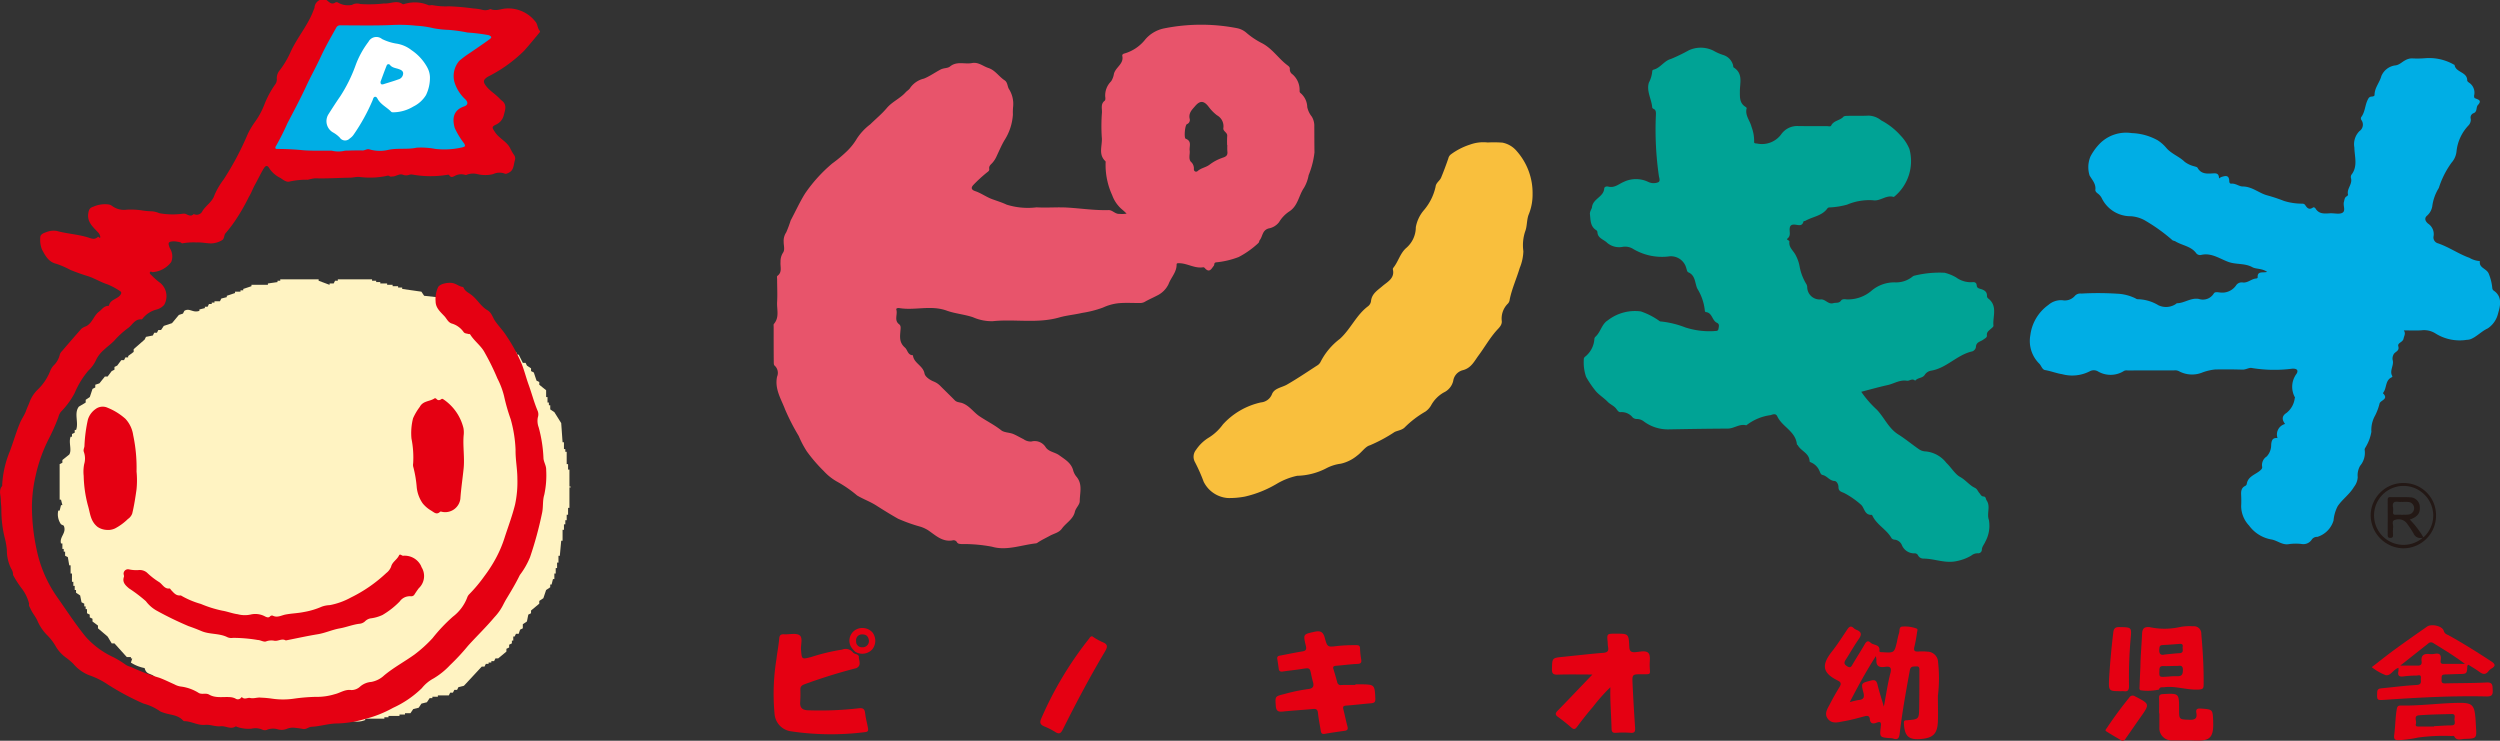 <svg xmlns="http://www.w3.org/2000/svg" viewBox="0 0 216 64"><rect x="0" y="0" width="216" height="64" fill="#333333" stroke="none"/><defs><clipPath id="a"><path fill="none" d="M0 0h216v64H0z" data-name="長方形 684"/></clipPath></defs><g clip-path="url(#a)" data-name="グループ 1312"><path fill="#fff3c2" fill-rule="evenodd" d="M12.493 57.72a3.323 3.323 0 0 1-1.184-.473l.118-.355h-.118v-.122h-.355l-1.065-1.183h-.237l-.355-.591-.832-.709v-.237l-.474-.355v-.237l-.237-.118v-.237l-.237-.118v-.355h-.118v-.237H7.28v-.237l-.236-.118-.119-.591-.355-.237v-.237h-.115v-.353h-.118v-.355h-.118v-.709H6.1v-.71h-.118l-.119-.709-.237-.118v-.355h-.118v-.237H5.39v-.473h-.119c-.156-.581.513-.9.237-1.537l-.237-.118a1.484 1.484 0 0 1-.237-1.183h.119l.118-.473h.119l-.119-.473h-.118v-3.071l.237-.118v-.236l.592-.473c.248-.388-.072-1.034.118-1.537h.119v-.236l.236-.118v-.237h.119c.244-.647-.2-1.428.237-2.01l.592-.355v-.237l.355-.237.237-.709.237-.118v-.237l.355-.118.474-.591h.237l.355-.473.237-.118v-.237l.237-.118.355-.473h.237l.118-.236h.237v-.118l.474-.355v-.236l.947-.828.118-.236.592-.118.118-.237h.237l.118-.237h.237l.237-.355.71-.237.592-.709.355-.118.118-.237c.455-.28.726.206 1.3 0v-.118l.474-.118v-.118h.236l.119-.237h.237v-.118h.237v-.118h.473l.119-.237.473-.118v-.118l.711-.237v-.118h.474v-.118h.236v-.118l.711-.237v-.118h1.421v-.118l.829-.118v-.118h.237v-.118h3.315v.118l.947.355v-.118h.355l.119-.237h.237v-.118h2.96v.118h.355v.118h.355v.118h.592v.118h.474v.118h.473v.118h.355v.118l1.658.237.236.355 1.066.118v.118h.237v.118h.237v.118l.71.236v.118l1.066.118v.12h.237l.118.236h.237l.119.237h.237l.118.237h.238l.237.355h.237l.355.473h.118l.119.473.473.355.119.236h.237l.236.355h.237l.711.828h.237l.118.237h.119l.355.71h.237l.118.236.355.237v.237l.237.118.237.709.237.118v.236l.592.473v.591h.118v.473h.119v.237h.118v.355l.355.237.592.946.118 1.655h.119v.591h.118v.237h.118v1.064h.119v.473h.118v1.415c.034.164.135-.049.119.118h-.119v1.773h-.118v.592h-.119v.473h-.118v.355h-.118v.473h-.119v.946h-.118l-.119 1.3h-.118v.591h-.119v.473h-.118v.473h-.118v.473h-.119l-.118.473h-.119v.237l-.355.237-.237.709-.355.236v.237l-.711.591v.237l-.236.118-.119.592-.355.236v.355l-.237.118-.118.355h-.237l-.115.235h-.118v.355h-.119v.236l-.236.118v.237l-.237.118v.237l-.711.591h-.237l-.118.237h-.237v.118h-.237v.118h-.237l-.118.237h-.237l-1.539 1.655-.474.118-.118.237h-.237l-.119.237h-.237l-.118.236h-.947v.118h-.474v.121h-.237l-.237.355-.473.118-.237.355-.474.118-.237.354h-.474v.118h-.476v.118h-.95v.118h-.355v.118h-1.655v.118a1.8 1.8 0 0 1-.947.118 8 8 0 0 0-2.605-.118v.118h-.947v.118h-1.891v.118h-.473v.118a6.555 6.555 0 0 1-2.25-.118h-1.069v-.118l-.474-.118v-.118h-.355v-.12h-.592v-.118h-.355v-.118h-.355v-.118h-.355v-.116h-.237l-.237-.355h-.474v-.118l-.474-.121v-.119h-.355v-.117h-.237v-.118h-.237v-.118l-.355-.118-.119-.237h-.237l-.118-.236h-.237l-.237-.355h-.237l-.355-.473-.829-.118-.118-.237h-.237l-.237-.355c-.394-.275-.677-.147-.829-.71" data-name="パス 638"/><path fill="#e50012" d="M2.516 52.171a3.545 3.545 0 0 0-.666-1.363 8.683 8.683 0 0 1-.723-1.132.888.888 0 0 0-.149-.52 3.516 3.516 0 0 1-.385-1.643 6.489 6.489 0 0 0-.2-1.108 10.124 10.124 0 0 1-.276-2.422c0-.267-.05-.534-.048-.8 0-.4-.2-.814.11-1.184.019-.023.01-.071.011-.108a8.733 8.733 0 0 1 .66-2.9c.308-.817.543-1.658.881-2.462.15-.358.393-.671.523-1.047.077-.223.182-.442.273-.663a2.9 2.9 0 0 1 .709-1.135 4.533 4.533 0 0 0 1.128-1.7 1.694 1.694 0 0 1 .231-.369 1.9 1.9 0 0 0 .566-.954.659.659 0 0 1 .182-.31c.558-.652 1.118-1.3 1.687-1.944a1.307 1.307 0 0 1 .41-.221c.545-.276.658-.918 1.114-1.258.252-.188.427-.5.8-.5.021 0 .059-.017.062-.032.115-.52.693-.538.968-.892.134-.173.126-.277-.047-.375a5.761 5.761 0 0 0-1.057-.563c-.6-.188-1.134-.541-1.72-.717a17.33 17.33 0 0 1-1.474-.527 7.929 7.929 0 0 0-1.2-.523c-.688-.153-.961-.691-1.257-1.232a2.272 2.272 0 0 1-.149-1.031c-.017-.289.29-.4.5-.471a1.671 1.671 0 0 1 .92-.113c.918.256 1.88.291 2.782.587.295.1.529.168.769-.068.08-.079.2.23.215 0a.709.709 0 0 0-.226-.425c-.422-.45-.918-.872-.814-1.594.04-.274.1-.5.431-.589a2.468 2.468 0 0 1 1.23-.208.705.705 0 0 1 .369.118 1.73 1.73 0 0 0 1.308.343 6.658 6.658 0 0 1 1.261.056 6.159 6.159 0 0 0 .913.086 2.121 2.121 0 0 1 .631.163 6.459 6.459 0 0 0 2.007.047.669.669 0 0 1 .253.009c.238.1.467.271.71.013a.544.544 0 0 0 .757-.264c.309-.49.848-.778 1.041-1.383a6.432 6.432 0 0 1 .791-1.344 25.4 25.4 0 0 0 2.091-3.948 7.432 7.432 0 0 1 .675-1.108 6.544 6.544 0 0 0 .748-1.413 8.2 8.2 0 0 1 .924-1.723.716.716 0 0 0 .153-.435 1.049 1.049 0 0 1 .215-.756 7.712 7.712 0 0 0 .982-1.648c.584-1.268 1.532-2.33 2-3.656a.713.713 0 0 0 .055-.134.777.777 0 0 1 .455-.678h.585c.233.179.438.452.789.2a.227.227 0 0 1 .2.022 1.713 1.713 0 0 0 1.211.2.907.907 0 0 1 .732-.072A11.42 11.42 0 0 0 33.178.3c.533.048 1.074-.306 1.584.04.1.068.211-.026.318-.033a2.966 2.966 0 0 1 1.894.123c.127.078.26-.006.392.015a5.942 5.942 0 0 0 1.412.1 19.929 19.929 0 0 1 2.1.184 4.374 4.374 0 0 1 .75.107.991.991 0 0 0 .64-.015.205.205 0 0 1 .14-.029c.442.185.862-.025 1.292-.057a2.974 2.974 0 0 1 2.568 1.146c.2.228.159.579.383.8.017.017-.006.1-.033.129-.439.526-.872 1.057-1.327 1.569a12.213 12.213 0 0 1-3.013 2.184c-.031.019-.066.031-.1.05-.455.276-.469.471-.133.878s.811.675 1.163 1.07a1.763 1.763 0 0 0 .193.166c.424.362.229.817.129 1.215a1.2 1.2 0 0 1-.691.832c-.415.19-.287.312-.063.652.357.543.993.786 1.291 1.357a4.475 4.475 0 0 0 .342.6.518.518 0 0 1 .072.483c-.121.4-.07.862-.57 1.08-.118.052-.2.1-.312.051a1.275 1.275 0 0 0-.991.046 2.893 2.893 0 0 1-1.359 0 1.506 1.506 0 0 0-.941.066.261.261 0 0 1-.173-.014 1.133 1.133 0 0 0-.746.058c-.182.067-.409.291-.586-.034-.013-.024-.091-.028-.135-.019a8.936 8.936 0 0 1-3.009-.012.575.575 0 0 0-.287.01.759.759 0 0 1-.562 0c-.308-.114-.576.138-.883.151-.111 0-.181.053-.286-.042-.053-.048-.192-.03-.281 0a7 7 0 0 1-2.325.079c-.267-.013-.52.061-.787.065-1.013.016-2.023.086-3.039.054a4.7 4.7 0 0 0-.6.123 6.74 6.74 0 0 0-1.551.149c-.293.1-.564-.12-.818-.294a2.442 2.442 0 0 1-.927-.772c-.225-.4-.369-.343-.6.067-.247.43-.459.878-.7 1.311-.182.33-.305.7-.512 1.025a16.5 16.5 0 0 1-.965 1.719 11.693 11.693 0 0 1-1.014 1.379c-.21.187-.09.524-.37.659a1.914 1.914 0 0 1-.895.259c-.426 0-.853-.109-1.255-.082a5.408 5.408 0 0 0-1.222.073c-.09.027-.124-.066-.188-.08a2.511 2.511 0 0 0-.573-.09c-.5.018-.533.123-.344.593a1.3 1.3 0 0 1 .115 1.2 2.211 2.211 0 0 1-1.605.869c-.077-.008-.176-.1-.228.008s.043.181.115.244a6.051 6.051 0 0 0 .8.7 1.5 1.5 0 0 1 .312 1.875 1.306 1.306 0 0 1-.647.4 2.257 2.257 0 0 0-1.173.732c-.036.048-.089.126-.127.122-.6-.059-.807.513-1.2.77a7.591 7.591 0 0 0-1.171 1.076c-.279.285-.6.513-.89.789a2.714 2.714 0 0 0-.649.815 2.921 2.921 0 0 1-.687.97 7.445 7.445 0 0 0-1.189 1.944 6.869 6.869 0 0 1-1.176 1.608 1.162 1.162 0 0 0-.234.486 17.587 17.587 0 0 1-.841 1.893 13.147 13.147 0 0 0-1.109 3.1 12.355 12.355 0 0 0-.332 2.655 17.8 17.8 0 0 0 .428 3.884 10.974 10.974 0 0 0 1.793 4.064c.8 1.141 1.561 2.312 2.445 3.393a7.377 7.377 0 0 0 2.41 1.759 9.322 9.322 0 0 1 1.051.651c.174.122.424.156.631.268a16.821 16.821 0 0 0 2.246.838c.449.167.88.383 1.319.578a1.6 1.6 0 0 0 .627.192 3.788 3.788 0 0 1 1.482.557c.3.14.593-.036.885.134.6.348 1.29.142 1.936.229a1.282 1.282 0 0 1 .319.1.355.355 0 0 0 .511-.082c.016-.016.059-.033.064-.027.222.235.487.017.7.066.33.077.624-.071.938-.027a8.766 8.766 0 0 1 .977.089 6.469 6.469 0 0 0 1.865 0 15.809 15.809 0 0 1 1.868-.157 5.266 5.266 0 0 0 1.677-.233c.474-.111.883-.439 1.43-.354a1.118 1.118 0 0 0 .766-.313 1.658 1.658 0 0 1 .952-.39 2.214 2.214 0 0 0 1.123-.574c.818-.678 1.751-1.177 2.608-1.791a11.5 11.5 0 0 0 1.558-1.411 14.334 14.334 0 0 1 1.767-1.867 3.737 3.737 0 0 0 1.228-1.639.755.755 0 0 1 .163-.278 12.747 12.747 0 0 0 1.326-1.582 11.922 11.922 0 0 0 .79-1.185 10.386 10.386 0 0 0 .994-2.258c.3-.91.636-1.812.865-2.737a9.252 9.252 0 0 0 .2-2.254c0-.834-.172-1.648-.156-2.488a11.36 11.36 0 0 0-.422-2.638 16.184 16.184 0 0 1-.571-1.992 6.93 6.93 0 0 0-.576-1.524 20.7 20.7 0 0 0-1.084-2.213c-.308-.608-.91-1.007-1.267-1.591-.037-.061-.113-.023-.158-.039-.147-.054-.326-.025-.432-.2a1.888 1.888 0 0 0-1.027-.712c-.3-.113-.41-.407-.6-.616-.347-.374-.773-.721-.772-1.305a2.431 2.431 0 0 1 .215-1.213c.18-.323.951-.438 1.307-.344.269.071.476.24.732.307.059.016.133.01.156.068.129.323.449.455.691.641.51.392.814.993 1.375 1.318.374.216.449.621.667.936.309.447.7.834.988 1.3a14.241 14.241 0 0 1 1.33 2.458c.222.577.367 1.167.574 1.738.268.738.461 1.5.765 2.225a.8.8 0 0 1 .034.6 1.575 1.575 0 0 0 .071.861 11.907 11.907 0 0 1 .413 2.618c0 .365.252.679.236 1.065a7.95 7.95 0 0 1-.167 2.155c-.16.51-.068 1.079-.2 1.619a31.551 31.551 0 0 1-1.03 3.771 6.753 6.753 0 0 1-.879 1.534c-.349.716-.758 1.4-1.17 2.077-.082.134-.153.275-.228.413a4.506 4.506 0 0 1-.8 1.159c-.719.857-1.527 1.633-2.278 2.463a18.44 18.44 0 0 1-1.553 1.672 6.431 6.431 0 0 1-1.436 1.156 3.246 3.246 0 0 0-1 .834 8.734 8.734 0 0 1-2.487 1.7 10.05 10.05 0 0 1-2.463.974 9.328 9.328 0 0 1-2.324.378c-.776-.006-1.5.251-2.26.286-.256.012-.455.242-.731.19a6.807 6.807 0 0 0-.685-.1 1.421 1.421 0 0 0-.75.1 1.172 1.172 0 0 1-.754.026 1.448 1.448 0 0 0-.9.031.484.484 0 0 1-.428 0 1.484 1.484 0 0 0-.924-.086 2.992 2.992 0 0 1-1.221-.138c-.058-.019-.131-.075-.171-.049-.431.28-.85-.07-1.289-.02s-.9-.163-1.338-.12c-.639.063-1.172-.309-1.781-.319a.194.194 0 0 1-.131-.06c-.469-.523-1.172-.464-1.754-.7a.812.812 0 0 1-.236-.1 4.486 4.486 0 0 0-1.422-.659 22.571 22.571 0 0 1-3.08-1.645 6.753 6.753 0 0 0-1.628-.81 3.431 3.431 0 0 1-1.363-.989 5.476 5.476 0 0 0-.613-.518 3.149 3.149 0 0 1-.94-1.052 4.537 4.537 0 0 0-.747-.943 4.023 4.023 0 0 1-.8-1.21c-.158-.356-.43-.648-.583-1.009-.06-.142-.179-.267-.134-.441" data-name="パス 639"/><path fill="#e50012" d="M24.694 55.335c-.338-.2-.652.079-.986.026a1.29 1.29 0 0 0-.712.054c-.213.082-.47-.115-.737-.122a12.9 12.9 0 0 0-2.133-.181.836.836 0 0 1-.467-.052c-.708-.364-1.53-.227-2.254-.535-.365-.155-.741-.3-1.116-.428a28.983 28.983 0 0 1-2.761-1.342 3 3 0 0 1-.924-.813 12.609 12.609 0 0 0-1.459-1.107c-.312-.266-.6-.53-.437-1 .024-.07-.018-.164-.029-.246a.38.38 0 0 1 .441-.4 3.01 3.01 0 0 0 .872.064.967.967 0 0 1 .712.227 6.242 6.242 0 0 0 1.017.795c.311.181.477.636.937.57.039-.006.092.1.14.15.217.223.408.487.779.45a.231.231 0 0 1 .134.05 7.312 7.312 0 0 0 1.646.686 10.1 10.1 0 0 0 1.847.58c.441.072.883.25 1.337.309a2.347 2.347 0 0 0 1.121.024 1.768 1.768 0 0 1 1.27.183c.144.06.268.114.4-.018a.218.218 0 0 1 .236-.064c.4.2.739-.031 1.107-.1.523-.1 1.06-.11 1.579-.217a6.61 6.61 0 0 0 1.539-.459 2.278 2.278 0 0 1 .7-.136 6.144 6.144 0 0 0 1.829-.66 12.389 12.389 0 0 0 3.051-2.112 1.29 1.29 0 0 0 .417-.542c.1-.419.5-.6.675-.961.1-.214.241.026.379.008a1.576 1.576 0 0 1 1.549.908c.01.022.008.05.021.069a1.442 1.442 0 0 1-.233 1.832c-.127.164-.238.336-.352.507a.324.324 0 0 1-.326.186 1.066 1.066 0 0 0-.97.451 7.057 7.057 0 0 1-1.486 1.165 3.411 3.411 0 0 1-1.039.295.908.908 0 0 0-.446.229.8.8 0 0 1-.485.233c-.592.067-1.148.3-1.715.4-.658.114-1.253.4-1.9.506-.922.151-1.835.354-2.761.536" data-name="パス 640"/><path fill="#e50012" d="M11.796 40.721a7.9 7.9 0 0 1 0 1.565c-.1.7-.205 1.4-.372 2.086a.97.97 0 0 1-.372.469 4.778 4.778 0 0 1-1.111.815 1.42 1.42 0 0 1-.76.125 1.537 1.537 0 0 1-.744-.252c-.639-.5-.644-1.214-.842-1.859a10.828 10.828 0 0 1-.365-2.556 3.4 3.4 0 0 1 .043-1.014 1.677 1.677 0 0 0-.023-1.042c-.075-.183.024-.335.045-.495a12.818 12.818 0 0 1 .3-2.313 1.724 1.724 0 0 1 .652-.9 1.02 1.02 0 0 1 1.061-.116 5.288 5.288 0 0 1 1.529.951 2.62 2.62 0 0 1 .671 1.418 13.483 13.483 0 0 1 .29 3.111" data-name="パス 641"/><path fill="#e50012" d="M40.055 37.669c-.069.945.1 1.895 0 2.834-.089.866-.22 1.728-.28 2.6a1.323 1.323 0 0 1-1.534 1.129c-.069-.019-.178-.05-.212-.017-.312.3-.52.052-.778-.1a2.68 2.68 0 0 1-.729-.621 2.957 2.957 0 0 1-.513-1.354 10.076 10.076 0 0 0-.287-1.745.717.717 0 0 1-.025-.36 8.322 8.322 0 0 0-.146-2.14 5.17 5.17 0 0 1 .137-1.755 4.871 4.871 0 0 1 .58-.983c.285-.544.875-.458 1.277-.739a.144.144 0 0 1 .138.022c.146.183.295.161.463.036.051-.037.108-.007.166.027a4.2 4.2 0 0 1 1.73 2.481 2.167 2.167 0 0 1 .011.688" data-name="パス 642"/><path fill="#00aee5" d="M28.65 13.019c-.792-.007-1.586.018-2.375-.031a23.171 23.171 0 0 0-2.314-.118c-.277.011-.148-.216-.09-.3a21.387 21.387 0 0 0 .961-1.917c.546-1.044 1.1-2.081 1.6-3.153.409-.889.892-1.744 1.3-2.633.391-.845.856-1.647 1.309-2.458a.378.378 0 0 1 .4-.219c1.536 0 3.074.038 4.607-.037a13.512 13.512 0 0 1 1.908.068 8.366 8.366 0 0 1 1.488.216 8.85 8.85 0 0 0 1.336.146 12.82 12.82 0 0 1 1.611.228 15.518 15.518 0 0 1 1.817.224c.42.16.176.29.031.4-.518.378-1.054.733-1.581 1.1a8.736 8.736 0 0 0-.98.725 2.021 2.021 0 0 0-.413 1.836 3.359 3.359 0 0 0 .947 1.492c.258.268.22.493-.121.61-.847.293-1.066.945-.8 1.861a6.761 6.761 0 0 0 .813 1.337c.137.249.065.267-.135.33a6.851 6.851 0 0 1-2.378.137 6.661 6.661 0 0 0-1.589-.104c-.818.18-1.641.012-2.455.19a3.243 3.243 0 0 1-1.627-.042c-.224-.068-.388.1-.6.093-.5-.017-1 .008-1.5.016a2.417 2.417 0 0 1-1.171 0" data-name="パス 643"/><path fill="#fff" d="M36.918 5.827a4.223 4.223 0 0 0-1.356-1.488 2.8 2.8 0 0 0-1.353-.578 4.386 4.386 0 0 1-1.2-.389.768.768 0 0 0-1.171.236 7.686 7.686 0 0 0-1.139 2.1 12.947 12.947 0 0 1-1.293 2.6c-.36.518-.7 1.048-1.039 1.583a1.12 1.12 0 0 0 .412 1.555 2.493 2.493 0 0 1 .576.44.551.551 0 0 0 .863.078 1.214 1.214 0 0 0 .335-.328A16.5 16.5 0 0 0 32.2 8.647c.038-.107.064-.263.2-.284s.194.131.254.229c.283.462.783.687 1.144 1.061.053.055.126.049.2.05a3.417 3.417 0 0 0 1.718-.5 2.638 2.638 0 0 0 1.091-.989 3.439 3.439 0 0 0 .341-1.552 1.841 1.841 0 0 0-.231-.832m-2.481 1.022c-.418.159-.852.276-1.278.415-.186.06-.288.025-.281-.2.177-.475.348-.954.538-1.424a.162.162 0 0 1 .278-.033c.192.248.484.261.74.352.193.068.39.147.4.371a.55.55 0 0 1-.394.522" data-name="パス 644"/><path fill="#00a395" d="M160.808 33.846a9.015 9.015 0 0 0 1.351 1.551c.65.687 1.013 1.612 1.858 2.142.624.393 1.194.871 1.8 1.288a1.074 1.074 0 0 0 .57.177 2.568 2.568 0 0 1 1.776.983c.419.4.76.985 1.178 1.214.5.271.808.723 1.292.95.208.1.249.3.382.445.111.118.151.288.365.3s.181.215.261.333c.367.539-.007 1.124.2 1.7a2.87 2.87 0 0 1-.316 1.886c-.084.215-.271.394-.291.658a.321.321 0 0 1-.366.33.85.85 0 0 0-.549.2 3.958 3.958 0 0 1-1.189.46c-1.044.256-1.967-.2-2.948-.2a.532.532 0 0 1-.46-.268.3.3 0 0 0-.274-.186 1.151 1.151 0 0 1-1.134-.732.772.772 0 0 0-.623-.452.362.362 0 0 1-.259-.122c-.415-.745-1.244-1.133-1.631-1.9-.022-.043-.056-.119-.081-.118-.652.03-.624-.636-.945-.892a7.191 7.191 0 0 0-1.417-.985c-.277-.126-.519-.155-.515-.539 0-.215-.145-.5-.342-.512-.436-.025-.639-.435-1.02-.516-.18-.038-.2-.2-.271-.334a1.362 1.362 0 0 0-.706-.739c-.059-.023-.154-.069-.155-.107-.016-.7-.725-.879-1.008-1.373-.025-.043-.088-.075-.092-.116-.117-1.115-1.276-1.5-1.692-2.4-.13-.282-.378-.168-.571-.106a4.328 4.328 0 0 0-2.077.862.058.058 0 0 1-.046.016c-.574-.147-1.037.285-1.591.287-1.7.007-3.41.036-5.115.067a3.476 3.476 0 0 1-2.135-.69.987.987 0 0 0-.584-.207.541.541 0 0 1-.371-.129 1.223 1.223 0 0 0-1.042-.464c-.191.026-.3-.192-.413-.33-.195-.229-.5-.351-.684-.539-.355-.373-.831-.651-1.1-1.006a8.734 8.734 0 0 1-.788-1.167 3.837 3.837 0 0 1-.2-1.5.279.279 0 0 1 .127-.258 2.127 2.127 0 0 0 .787-1.509.315.315 0 0 1 .071-.185c.471-.4.548-1.1 1.08-1.43a3.833 3.833 0 0 1 2.86-.778 6.082 6.082 0 0 1 1.482.738c.082.045.145.139.252.132a7.985 7.985 0 0 1 2.09.506 6.764 6.764 0 0 0 2.521.324c.142-.027.322.032.361-.18.036-.193.118-.427-.121-.533-.44-.2-.4-.886-.977-.93-.029 0-.075-.077-.074-.117a4.445 4.445 0 0 0-.652-1.909c-.215-.465-.151-1.141-.77-1.405-.125-.054-.128-.223-.177-.347a1.372 1.372 0 0 0-1.555-1.025 4.862 4.862 0 0 1-3.026-.643 1.318 1.318 0 0 0-.92-.189 1.6 1.6 0 0 1-1.347-.353c-.273-.283-.814-.384-.832-.908a.237.237 0 0 0-.091-.171c-.539-.326-.5-.877-.559-1.394-.025-.234.162-.452.178-.6.082-.739 1-.879 1.054-1.6.016-.195.232-.211.364-.177.533.135.91-.239 1.331-.413a2.447 2.447 0 0 1 2.119.009 1.067 1.067 0 0 0 .828.038c.233-.081.118-.366.085-.54a28.146 28.146 0 0 1-.256-5.367c0-.192-.007-.367-.221-.454a.167.167 0 0 1-.1-.109c-.055-.724-.512-1.407-.291-2.145a2.575 2.575 0 0 0 .295-1.009.147.147 0 0 1 .089-.11c.613-.142.927-.774 1.524-.931a15.62 15.62 0 0 0 1.552-.751 2.463 2.463 0 0 1 2.106.028 4.346 4.346 0 0 0 .877.386 1.255 1.255 0 0 1 .824.847c.028.076.015.2.065.228.825.515.532 1.333.533 2.047 0 .536-.036 1.039.5 1.362.038.023.094.083.086.112-.168.611.291 1.07.42 1.608a3.443 3.443 0 0 1 .226 1.278c-.022.172.142.147.252.163a2.061 2.061 0 0 0 2.116-.839 1.685 1.685 0 0 1 1.392-.674c.838.016 1.678.006 2.516.007.132 0 .324.068.382-.05.218-.446.756-.424 1.052-.756.071-.079.251-.078.382-.081.6-.011 1.209.01 1.811-.02a1.839 1.839 0 0 1 1.077.413 5.956 5.956 0 0 1 1.689 1.326 3.725 3.725 0 0 1 .746 1.145 3.975 3.975 0 0 1-1.247 4.066c-.039.029-.092.086-.123.076-.641-.2-1.154.4-1.776.287a4.922 4.922 0 0 0-2.232.377 6.836 6.836 0 0 1-1.448.24c-.1.007-.192-.008-.265.095-.462.643-1.256.7-1.881 1.055-.058.033-.174.034-.182.069-.11.453-.456.295-.726.271-.36-.032-.476.113-.469.458.006.251.086.518-.181.739-.156.128.177.143.16.273-.066.5.335.768.528 1.141a3.276 3.276 0 0 1 .365 1.057 4.476 4.476 0 0 0 .574 1.473.649.649 0 0 1 .074.229 1.075 1.075 0 0 0 1.2 1.088c.4 0 .617.452 1.054.326.228-.066.49.034.672-.227.1-.141.307-.118.474-.1a3.122 3.122 0 0 0 2.1-.7 3.047 3.047 0 0 1 2.088-.769 2.234 2.234 0 0 0 1.511-.5.382.382 0 0 1 .177-.083 9.044 9.044 0 0 1 2.593-.248 3.68 3.68 0 0 1 1 .406 2.159 2.159 0 0 0 1.352.411c.212-.03.406.005.426.291.012.175.128.233.3.281.3.087.6.213.584.615a.276.276 0 0 0 .138.242c.8.654.342 1.544.421 2.332.009.089-.156.205-.254.294-.16.145-.343.262-.311.527.025.207-.179.272-.3.369-.244.194-.645.2-.649.665a.5.5 0 0 1-.312.359c-1.324.288-2.23 1.467-3.592 1.673a.809.809 0 0 0-.523.365c-.194.292-.615.225-.824.5-.244-.243-.494.033-.711 0-.615-.1-1.117.253-1.665.374-.743.165-1.488.375-2.285.581" data-name="パス 645"/><path fill="#00aee5" d="M195.876 23.489c-.436-.31-.966-.233-1.265-.4-.658-.363-1.37-.217-2.041-.447-.752-.259-1.494-.834-2.393-.616a.418.418 0 0 1-.444-.175c-.45-.588-1.2-.641-1.783-1-.082-.05-.21-.047-.268-.112a14.9 14.9 0 0 0-2.225-1.613 2.857 2.857 0 0 0-1.357-.443 2.759 2.759 0 0 1-2.506-1.558 1.169 1.169 0 0 0-.354-.411c-.114-.091-.214-.185-.2-.324.061-.506-.28-.845-.5-1.228a2.4 2.4 0 0 1 .08-1.651 4.773 4.773 0 0 1 .766-1.067 3.2 3.2 0 0 1 2.787-.945 4.952 4.952 0 0 1 2.253.624 3.341 3.341 0 0 1 .707.613c.447.556 1.131.762 1.621 1.243a2.261 2.261 0 0 0 .824.388c.11.04.245.046.3.147.3.527.793.5 1.3.468.223-.014.494-.037.534.308.027.233.111.037.168.019.359-.115.721-.241.729.359 0 .113.059.21.178.2.363-.039.67.241.974.243.836 0 1.423.592 2.158.776a14.659 14.659 0 0 1 1.418.473 5.157 5.157 0 0 0 1.6.235.309.309 0 0 1 .217.1c.172.268.344.475.691.232.059-.042.167.009.216.088.31.511.807.439 1.289.411h.051c.334 0 .737.1.988-.045.3-.175.036-.62.127-.937.05-.174.042-.369.232-.478.052-.031.132-.1.123-.139-.136-.517.4-.91.256-1.428a.387.387 0 0 1 .031-.293c.578-.735.273-1.567.259-2.362a1.6 1.6 0 0 1 .439-1.415.68.68 0 0 0 .171-.956.26.26 0 0 1-.027-.24c.384-.5.323-1.163.662-1.672a.329.329 0 0 1 .267-.116c.1-.011.233-.035.233-.149 0-.614.438-1.063.586-1.62a1.512 1.512 0 0 1 1.179-.922c.347-.023.583-.284.859-.432a1.238 1.238 0 0 1 .587-.179 8.306 8.306 0 0 0 1.157-.013 4.315 4.315 0 0 1 2.5.559c.015.007.042.012.044.021.095.665 1.105.589 1.094 1.347 0 .062.089.14.154.183a1.032 1.032 0 0 1 .441 1.113c-.01.075.014.21.059.229.278.118.652.177.273.588-.189.206-.032.582-.382.71a.4.4 0 0 0-.239.493.723.723 0 0 1-.219.588 3.828 3.828 0 0 0-1.016 2.262 1.738 1.738 0 0 1-.43.939 7.617 7.617 0 0 0-1.093 2.173 3.981 3.981 0 0 0-.574 1.626 1.393 1.393 0 0 1-.45.778c-.266.229-.129.5.1.685a1.091 1.091 0 0 1 .461 1.129.528.528 0 0 0 .4.574c.947.324 1.767.914 2.71 1.251a2.024 2.024 0 0 0 .808.271.2.2 0 0 1 .093.026c-.1.591.6.617.771 1.092a4.359 4.359 0 0 1 .3 1.237.313.313 0 0 0 .124.209c.779.521.554 1.365.377 1.957a2.13 2.13 0 0 1-.9 1.307c-.542.248-.926.7-1.462.921a1.021 1.021 0 0 1-.34.063 3.941 3.941 0 0 1-2.676-.53 1.839 1.839 0 0 0-1.236-.293c-.484.034-.97.008-1.534.008.193.281.019.482-.018.7-.059.343-.552.36-.456.681.128.432-.336.459-.428.737a.705.705 0 0 0-.063.431c.149.475-.311.936-.023 1.411.01.015-.017.074-.04.084-.581.252-.436.906-.733 1.313-.017.024-.043.072-.036.079.506.5-.167.581-.291.861a4.962 4.962 0 0 1-.382 1.044 2.565 2.565 0 0 0-.331 1.417 3.713 3.713 0 0 1-.445 1.242c-.054.117-.164.219-.13.354a1.739 1.739 0 0 1-.394 1.34 1.622 1.622 0 0 0-.211.988 1.481 1.481 0 0 1-.323.842c-.384.649-1.014 1.073-1.406 1.664a3.252 3.252 0 0 0-.359 1.231 2.106 2.106 0 0 1-1.394 1.42.554.554 0 0 0-.481.224.864.864 0 0 1-.9.389 4.262 4.262 0 0 0-1.054.01c-.594.122-1.015-.315-1.553-.4a3.025 3.025 0 0 1-1.918-1.2 2.48 2.48 0 0 1-.683-1.674 9.219 9.219 0 0 0 0-.955c-.017-.336.008-.634.358-.8a.248.248 0 0 0 .124-.153c.1-.694.779-.818 1.188-1.2.1-.09.164-.173.144-.295a.876.876 0 0 1 .395-.892 1.453 1.453 0 0 0 .385-1.019c.036-.385.117-.611.548-.572a.939.939 0 0 1 .654-1.216c-.273-.358-.308-.682.121-.956a1.885 1.885 0 0 0 .709-1.25c.008-.03.033-.068.024-.088a1.874 1.874 0 0 1 .135-2.043c.115-.173.174-.473-.372-.44a12.018 12.018 0 0 1-3.488-.059c-.237-.055-.517.149-.811.14a47.815 47.815 0 0 0-2.365-.013 4.522 4.522 0 0 0-1.049.24 2.38 2.38 0 0 1-2.091-.1.726.726 0 0 0-.387-.063q-2.014 0-4.027.007a.584.584 0 0 0-.3.031 2.158 2.158 0 0 1-2.294.036.719.719 0 0 0-.683.006 3.315 3.315 0 0 1-2.385.249c-.471-.069-.965-.268-1.469-.353-.258-.044-.323-.365-.495-.545a2.75 2.75 0 0 1-.783-2.47 3.776 3.776 0 0 1 1.56-2.615 1.662 1.662 0 0 1 1.211-.407 1.136 1.136 0 0 0 1.089-.39.639.639 0 0 1 .547-.184 25.468 25.468 0 0 1 3.058.009 3.966 3.966 0 0 1 1.635.413.325.325 0 0 0 .183.066 3.566 3.566 0 0 1 1.783.522 1.533 1.533 0 0 0 1.519-.117c.027-.02.053-.057.079-.057.653-.006 1.2-.5 1.9-.371a1.1 1.1 0 0 0 1.28-.463c.1-.179.343-.114.518-.1a1.451 1.451 0 0 0 1.4-.59.58.58 0 0 1 .557-.275c.468.076.782-.323 1.211-.342.04 0 .113-.054.112-.078-.046-.6.445-.386.8-.487" data-name="パス 646"/><path fill="#f9bf3d" d="M128.531 12.311a10.2 10.2 0 0 1 1.273.012 2.144 2.144 0 0 1 1.24.73 5.459 5.459 0 0 1 1.371 3.694 4.551 4.551 0 0 1-.356 1.838c-.158.466-.114.981-.281 1.4a3.774 3.774 0 0 0-.159 1.718 4.063 4.063 0 0 1-.314 1.446c-.271.912-.673 1.785-.866 2.719a.6.6 0 0 1-.151.358 1.811 1.811 0 0 0-.533 1.523c.024.359-.261.591-.479.837-.582.661-1.013 1.431-1.535 2.135-.369.5-.643 1.1-1.383 1.271a1.116 1.116 0 0 0-.8.92 1.477 1.477 0 0 1-.82 1 2.861 2.861 0 0 0-1.111 1.147 1.7 1.7 0 0 1-.469.5 8.6 8.6 0 0 0-1.767 1.344c-.232.254-.594.284-.893.419a13.147 13.147 0 0 1-2.139 1.153c-.389.1-.708.611-1.1.889a3.365 3.365 0 0 1-1.417.7 3.7 3.7 0 0 0-1.276.409 5.728 5.728 0 0 1-2.492.635 5.9 5.9 0 0 0-1.774.7 9.556 9.556 0 0 1-2.722 1.093 7 7 0 0 1-1.514.128 2.538 2.538 0 0 1-2.068-1.408 14.692 14.692 0 0 0-.758-1.709.943.943 0 0 1 .1-1.045 3.515 3.515 0 0 1 1.137-1.079 4.272 4.272 0 0 0 1.179-1.112 6.257 6.257 0 0 1 3.3-1.909 1.126 1.126 0 0 0 .941-.7c.2-.53.847-.579 1.295-.836.885-.508 1.728-1.079 2.582-1.633a.78.78 0 0 0 .313-.308 5.769 5.769 0 0 1 1.685-2.016c.939-.857 1.419-2.069 2.442-2.824a.668.668 0 0 0 .242-.422c.067-.656.548-.927.994-1.313.4-.349 1.085-.667.894-1.442a.185.185 0 0 1 .043-.136c.423-.523.568-1.211 1.087-1.69a2.369 2.369 0 0 0 .855-1.82 3.1 3.1 0 0 1 .715-1.487 4.652 4.652 0 0 0 .991-2c.031-.351.361-.509.479-.793q.34-.824.627-1.67a.6.6 0 0 1 .242-.356 5.7 5.7 0 0 1 1.612-.823 3.361 3.361 0 0 1 1.528-.189" data-name="パス 647"/><path fill="#e50012" d="M137.578 58.278c-1.018 0-2.005-.022-2.99.01-.4.014-.512-.1-.5-.493.026-.951.006-.949.971-1.046 1.15-.115 2.3-.252 3.449-.343.384-.03.5-.167.426-.524a3.55 3.55 0 0 1-.032-.4c-.071-.731-.071-.731.69-.733 1.114 0 1.127 0 1.179 1.127.017.36.121.491.5.472s.918-.186 1.155.076c.2.222.094.73.106 1.113.025.769.183.719-.693.719-.808 0-.823 0-.785.823.059 1.27.135 2.54.22 3.809.02.31-.036.457-.393.427a8.182 8.182 0 0 0-1.256 0c-.326.023-.382-.107-.389-.4-.025-1.15-.132-2.3-.1-3.538a15.526 15.526 0 0 0-1.472 1.653c-.486.57-.955 1.159-1.4 1.76-.178.238-.293.255-.512.061-.364-.32-.744-.622-1.136-.906-.258-.186-.253-.32-.034-.543.922-.94 1.828-1.9 2.739-2.847l.261-.274" data-name="パス 648"/><path fill="#e50012" d="M117.096 59.125h.453c1.232.018 1.222.019 1.281 1.238.014.3-.093.376-.361.4-.718.057-1.434.149-2.152.2-.263.017-.309.1-.249.335.125.485.22.977.351 1.461.063.231.016.345-.227.38-.579.083-1.16.163-1.736.266-.265.047-.315-.089-.347-.294-.076-.5-.184-.988-.233-1.486-.029-.306-.137-.4-.44-.368-.868.085-1.74.128-2.606.221-.4.043-.57-.057-.6-.485-.061-.836-.082-.826.75-1.032a15.174 15.174 0 0 1 2.063-.429c.4-.042.506-.24.4-.6a8.634 8.634 0 0 1-.143-.586c-.131-.665-.127-.656-.83-.546-.546.086-1.1.138-1.644.22-.212.032-.317-.033-.345-.244a26.382 26.382 0 0 0-.124-.844c-.04-.242.119-.269.3-.3.625-.115 1.247-.253 1.875-.351.322-.051.362-.194.294-.477-.245-1.025-.232-1 .751-1.219.514-.116.747.014.883.523.219.811.249.815 1.074.706a14.536 14.536 0 0 1 1.657-.072c.2 0 .309.042.316.275a6.409 6.409 0 0 0 .1.948c.059.323-.065.391-.369.4-.6.026-1.2.114-1.8.158-.227.017-.3.089-.224.31.117.366.221.736.322 1.106a.3.3 0 0 0 .363.248c.4-.02.8-.006 1.206-.006v-.048" data-name="パス 649"/><path fill="#e50012" d="M94.36 54.972a5.762 5.762 0 0 0 .876.5c.5.188.472.419.228.829-1.306 2.194-2.5 4.45-3.641 6.733-.186.37-.343.41-.674.194a6.233 6.233 0 0 0-.938-.474c-.311-.136-.406-.3-.261-.643a30.672 30.672 0 0 1 4.153-6.94c.059-.077.091-.182.257-.2" data-name="パス 650"/><path fill="#e8546b" d="M113.558 10.859a1.55 1.55 0 0 0-.217-.781 1.942 1.942 0 0 1-.394-.826 1.638 1.638 0 0 0-.594-1.222c-.095-.081-.056-.18-.067-.275a1.776 1.776 0 0 0-.607-1.327.513.513 0 0 1-.239-.467c.014-.149-.081-.231-.2-.318-.779-.579-1.294-1.435-2.2-1.909a6.642 6.642 0 0 1-1.373-.921 1.74 1.74 0 0 0-.783-.378 16.234 16.234 0 0 0-6.294.016 2.9 2.9 0 0 0-1.611.924 3.562 3.562 0 0 1-1.8 1.24c-.134.028-.239.092-.211.227.144.692-.6.972-.728 1.558a1.658 1.658 0 0 1-.237.623 1.709 1.709 0 0 0-.511 1.338c.021.109.023.287-.041.336-.361.275-.235.648-.241 1a15.24 15.24 0 0 0-.018 2.143c.086.694-.342 1.477.314 2.086.036.033.018.13.017.2a6.281 6.281 0 0 0 .571 2.74 2.906 2.906 0 0 0 .865 1.243 4.877 4.877 0 0 1 .379.348 2.483 2.483 0 0 1-.623.023c-.369.023-.6-.338-.927-.328-1.194.037-2.372-.146-3.557-.217-.886-.054-1.781.034-2.667-.021a6.152 6.152 0 0 1-2.592-.233c-.363-.177-.828-.319-1.244-.471-.506-.184-.956-.524-1.465-.694-.413-.138-.339-.35-.159-.543a12.4 12.4 0 0 1 1.138-1.047c.121-.1.257-.164.227-.343-.036-.217.1-.336.233-.468a2.165 2.165 0 0 0 .4-.606c.217-.458.416-.935.67-1.37a4.653 4.653 0 0 0 .743-2.241 5.091 5.091 0 0 1 .021-.7 2.4 2.4 0 0 0-.378-1.531c-.127-.237-.1-.561-.364-.731-.489-.32-.805-.868-1.394-1.061-.47-.153-.86-.532-1.426-.425-.626.119-1.3-.194-1.9.3-.191.157-.525.111-.809.258-.48.25-.922.575-1.436.784a2.008 2.008 0 0 0-1.19.8c-.08.153-.267.246-.389.382-.481.538-1.173.813-1.644 1.377-.422.5-.942.925-1.413 1.389a4.938 4.938 0 0 0-1.144 1.213 5.221 5.221 0 0 1-.888 1.124 11.59 11.59 0 0 1-1.26 1.051 12.985 12.985 0 0 0-2.346 2.593c-.469.757-.827 1.553-1.241 2.328a10.9 10.9 0 0 1-.382 1.025 1.308 1.308 0 0 0-.223.816c-.006.319.131.694-.064.954a1.393 1.393 0 0 0-.206.8c-.042.406.175.871-.275 1.194-.051.036-.022.19-.021.29 0 .654.037 1.308 0 1.96s.221 1.327-.278 1.9c-.044.05-.021.162-.021.246 0 1 0 2.009.009 3.013 0 .114 0 .283.063.333a.84.84 0 0 1 .225.96c-.231 1.062.355 1.945.69 2.834a18.7 18.7 0 0 0 1.181 2.3 8.4 8.4 0 0 0 .7 1.33 13.614 13.614 0 0 0 1.471 1.707 4.661 4.661 0 0 0 1.222.949 10.412 10.412 0 0 1 1.65 1.151c.537.32 1.137.531 1.671.874.6.383 1.229.772 1.859 1.129a14.048 14.048 0 0 0 1.964.7 2.992 2.992 0 0 1 .612.281c.645.427 1.223 1.038 2.116.9a.338.338 0 0 1 .4.144c.085.159.24.153.392.168a13.188 13.188 0 0 1 2.642.229c1.244.371 2.542-.155 3.817-.292a.334.334 0 0 0 .133-.069c.341-.227.715-.4 1.07-.595s.762-.254 1.018-.608c.357-.5.97-.8 1.121-1.453.08-.345.42-.607.421-.925 0-.692.262-1.427-.259-2.077a1.5 1.5 0 0 1-.3-.539c-.161-.679-.713-.977-1.216-1.344-.37-.27-.889-.287-1.166-.687a1.114 1.114 0 0 0-1.241-.5 1.054 1.054 0 0 1-.671-.2c-.285-.138-.571-.311-.867-.439-.358-.154-.8-.122-1.065-.332-.589-.467-1.256-.793-1.872-1.207-.52-.348-.863-.91-1.5-1.143-.205-.075-.459-.055-.637-.236-.408-.417-.83-.82-1.242-1.234a1.653 1.653 0 0 0-.6-.4c-.312-.123-.728-.41-.777-.684-.125-.693-.939-.891-1-1.578-.453-.006-.462-.464-.689-.66-.523-.452-.429-.964-.388-1.507.014-.182.055-.38-.119-.512-.457-.347-.108-.847-.239-1.259-.041-.128.143-.156.264-.136 1.35.223 2.718-.279 4.091.219.711.258 1.513.32 2.26.567a4.016 4.016 0 0 0 1.715.345c1.909-.2 3.844.222 5.759-.326.618-.177 1.336-.241 1.971-.391a9.221 9.221 0 0 0 1.794-.46 4.306 4.306 0 0 1 1.308-.372c.614-.061 1.238-.018 1.858-.023a.809.809 0 0 0 .432-.094c.349-.205.728-.362 1.081-.551a2.085 2.085 0 0 0 .992-1c.214-.566.7-1.023.691-1.677 0-.125.09-.115.21-.115.715 0 1.35.473 2.084.351a.175.175 0 0 1 .134.059c.4.466.575.081.791-.2.07-.091-.02-.253.2-.286a7.345 7.345 0 0 0 1.947-.46 7.7 7.7 0 0 0 1.69-1.2c.086-.07.074-.194.125-.256.263-.32.2-.832.754-1.009a1.454 1.454 0 0 0 .913-.541 2.881 2.881 0 0 1 .894-.935c.754-.491.809-1.379 1.263-2.035a3.245 3.245 0 0 0 .4-1.088 7.342 7.342 0 0 0 .507-1.975c-.014-.771-.009-1.541-.016-2.312m-7.956 2.788a3.82 3.82 0 0 0-1.1.591c-.32.235-.724.277-1.026.547-.119.107-.348.047-.319-.21a.77.77 0 0 0-.267-.6c-.223-.275-.057-.646-.1-.971-.047-.356.216-.8-.344-1.015-.161-.061-.065-1.18.105-1.257a.389.389 0 0 0 .234-.49c-.1-.483.232-.786.483-1.078.43-.5.769-.466 1.188.1a3.643 3.643 0 0 0 .7.705 1.078 1.078 0 0 1 .547 1.087c-.057.3.364.382.331.694a7.687 7.687 0 0 0-.006.8h.017a4.5 4.5 0 0 0 0 .5c.041.347-.047.475-.44.592" data-name="パス 651"/><path fill="#e50012" d="M167.452 57.215a.936.936 0 0 0-.943-.912 3.87 3.87 0 0 0-.7-.014c-.332.027-.513-.017-.4-.426a11.636 11.636 0 0 0 .223-1.232c.017-.109.093-.272-.035-.322a2.827 2.827 0 0 0-1.232-.172c-.319.021-.214.364-.288.562a6.13 6.13 0 0 0-.174.729c-.235.988-.236.987-1.274.922a.685.685 0 0 1-.149-.009c-.041-.012-.109-.055-.106-.074.112-.616-.5-.492-.754-.737-.2-.2-.355-.133-.5.119-.337.594-.716 1.165-1.058 1.757-.125.219-.2.331-.475.156s-.274-.32-.117-.564c.38-.588.72-1.2 1.121-1.773.258-.368.282-.614-.171-.8a.8.8 0 0 1-.256-.153c-.241-.236-.393-.129-.55.1-.429.635-.837 1.287-1.311 1.887-.924 1.167-.9 1.869.5 2.55.28.137.284.3.132.548-.286.469-.561.946-.81 1.436-.213.421-.565.873-.176 1.342.369.446.905.256 1.367.177.609-.1 1.207-.274 1.805-.431.241-.064.407-.024.43.24.037.417.286.435.587.32.422-.163.392.072.36.36-.1.895-.1.9.8.976a.955.955 0 0 1 .25.025c.43.163.541-.037.587-.435.213-1.827.543-3.636.872-5.445.069-.38.29-.326.54-.345.326-.025.288.191.288.392 0 1.055 0 2.111-.018 3.165-.017 1.013-.028 1.013-1.037 1.094-.145.012-.293-.024-.283.229.044 1.144.4 1.488 1.479 1.393 1.051-.093 1.417-.457 1.458-1.52.028-.735 0-1.472 0-2.209a12.387 12.387 0 0 0 .015-2.909m-4.124.966c-.232.9-.362 1.83-.56 2.877-.209-.711-.4-1.295-.545-1.89-.085-.352-.214-.461-.587-.361-.822.218-.851.2-.636 1.03.11.422.021.61-.419.65a5.634 5.634 0 0 0-.759.184c.718-1.391 1.416-2.67 2.255-3.977a1.926 1.926 0 0 1 .049.313c-.04.541.24.69.726.615.45-.069.613.037.478.559" data-name="パス 652"/><path fill="#e50012" d="M186.986 59.376c1.012-.132 1.988.267 3 .2.29-.021.4-.06.407-.384.02-1.476-.072-2.947-.2-4.415a.633.633 0 0 0-.715-.665 4.265 4.265 0 0 0-1.251.089 6.117 6.117 0 0 1-2.512-.019c-.5-.034-.621.156-.641.611-.041.937-.132 1.871-.144 2.809-.025.569-.053 1.138-.073 1.707 0 .112-.041.238.067.328a4.474 4.474 0 0 0 1.612-.058c.082-.268.28-.178.448-.2m-.414-3.368c.022-.178.067-.266.261-.276a49.76 49.76 0 0 0 1.444-.1c.19-.016.352 0 .308.243-.038.209.147.534-.285.558-.4.021-.8.07-1.288.116-.37.1-.493-.109-.44-.536m0 1.876c.007-.261.09-.352.349-.344.385.012.771-.012 1.155-.011.242 0 .526-.125.529.345 0 .419-.121.568-.527.54a5.682 5.682 0 0 0-.652.028l-.25.017c-.634.041-.619.041-.6-.573" data-name="パス 653"/><path fill="#e50012" d="M191.222 62.338c-.056-1.05-.012-1.041-1.065-1.119-.314-.023-.452.057-.394.371.092.5-.127.616-.6.6-.889-.039-.89-.012-.89-.9 0-1.4 0-1.394-1.4-1.319-.275.014-.336.116-.328.363.016.434 0 .869 0 1.3h.025v1.2a1.056 1.056 0 0 0 1.112 1.136c.619.01 1.239-.014 1.857.008 1.2.041 1.76-.042 1.676-1.644" data-name="パス 654"/><path fill="#e50012" d="M183.293 59.719a1.352 1.352 0 0 1 .2 0c.357.055.456-.1.454-.448a39.369 39.369 0 0 1 .136-4.054c.1-1.036.095-1.018-.96-1.036-.37-.007-.495.118-.535.466a66.577 66.577 0 0 0-.363 3.988c-.045 1.084-.045 1.084 1.068 1.083" data-name="パス 655"/><path fill="#e50012" d="M184.471 60.168a.34.34 0 0 0-.5.1 34.253 34.253 0 0 0-1.925 2.61c-.061.091-.2.223-.076.3.458.3.938.568 1.367.822.25.006.3-.168.38-.278.407-.568.794-1.149 1.2-1.719.837-1.184.837-1.177-.441-1.835" data-name="パス 656"/><path fill="#e50012" d="M211.234 58.269c.4 0 .8-.027 1.206-.033.7-.01.7-.007.738-.7 0-.024.035-.047.081-.106.315.2.648.386.951.612s.55.277.8-.056a.929.929 0 0 1 .261-.228c.373-.221.32-.388-.02-.611-1.2-.786-2.414-1.552-3.673-2.247-.156-.087-.356-.117-.438-.4-.122-.421-1.067-.622-1.436-.365-.944.659-1.89 1.319-2.821 2-.651.474-1.278.98-1.964 1.508a4.708 4.708 0 0 0 1.2.689c.439.1.653-.506 1.107-.627a1.272 1.272 0 0 1 0 .268c-.1.432.088.522.479.464a8.025 8.025 0 0 1 1.053-.066c.165 0 .451-.142.405.233-.029.245.127.554-.368.579-1 .052-2 .189-3 .283-.24.023-.4.061-.407.372-.018.656-.026.674.645.628 2.929-.2 5.858-.361 8.794-.293.466.011.566-.138.542-.562-.021-.377.022-.674-.535-.645-1.187.062-2.38.049-3.57.079-.244.006-.335-.073-.311-.314.021-.2-.074-.455.286-.454m-.35-1.323c.035-.416-.145-.534-.527-.464a1.593 1.593 0 0 1-.451.02c-.493-.055-.756.112-.683.65.032.228-.084.347-.313.349h-1.532l2.435-1.926a.334.334 0 0 1 .416-.022c.919.564 1.84 1.124 2.739 1.8h-1.872c-.316 0-.225-.258-.213-.407" data-name="パス 657"/><path fill="#e50012" d="M213.87 61.96c-.088-1.04-.305-1.239-1.338-1.232-1.7.01-3.4.266-5.1.23-.225 0-.307.064-.348.3-.132.744-.124 1.5-.225 2.243-.053.389.091.465.43.446a10.823 10.823 0 0 0 1.654-.226 16.479 16.479 0 0 1 2.852-.13c.083 0 .225-.022.242.013.213.437.593.246.906.237 1.049-.032 1.049-.041.978-1.079-.015-.268-.025-.535-.049-.8m-2.063.709c-.5.009-1 .045-1.507.068v.031h-1.258c-.164 0-.384.031-.31-.235s-.22-.693.262-.732c.934-.075 1.875-.085 2.813-.111.416-.011.24.326.262.517s.111.456-.262.463" data-name="パス 658"/><path fill="#231815" d="M207.697 41.732a2.819 2.819 0 0 0-2.871 2.8 2.876 2.876 0 0 0 2.8 2.843 2.83 2.83 0 0 0 2.848-2.823 2.776 2.776 0 0 0-2.779-2.818m1.686 4.693a7.749 7.749 0 0 0-1.172-1.536c.5-.182.894-.431.863-1.024a.853.853 0 0 0-.83-.9c-.569-.033-1.14 0-1.711-.019-.224-.006-.237.109-.235.281q.007 1.484 0 2.966c0 .172.021.284.242.279.236-.005.217-.153.219-.3a3.923 3.923 0 0 1 .008-.6c.037-.225-.17-.572.155-.652a.9.9 0 0 1 1.011.268 9.686 9.686 0 0 1 .587.874.638.638 0 0 0 .826.381 2.547 2.547 0 1 1 .21-3.623 2.523 2.523 0 0 1-.172 3.609m-2.63-2.616c-.065-.392.109-.512.473-.454a2 2 0 0 0 .3 0v.008a5 5 0 0 1 .552 0 .545.545 0 0 1 .036 1.083c-.381.042-.769.016-1.154.024-.152 0-.207-.072-.2-.215a2.32 2.32 0 0 0 0-.451" data-name="パス 659"/><path fill="#e50012" d="M74.747 61.628c-.039-.4-.206-.479-.588-.429a28.985 28.985 0 0 1-4.316.171c-.452-.008-.74-.165-.707-.682.023-.367.03-.737.018-1.1-.008-.261.1-.367.343-.462a46.626 46.626 0 0 1 4.495-1.4c.494-.253.184-.672.212-1.022-.1-.236-.412-.164-.535-.366a.8.8 0 0 0-.9-.213 17.244 17.244 0 0 0-2.675.64c-.834.212-.821.223-.886-.646-.031-.426.177-1.024-.129-1.235s-.87-.054-1.32-.08c-.284-.017-.41.053-.435.373-.049.6-.176 1.19-.241 1.788a18.549 18.549 0 0 0-.162 4.7 1.644 1.644 0 0 0 1.386 1.515 23.469 23.469 0 0 0 6.457.072c.289-.025.254-.212.22-.4-.075-.41-.193-.816-.233-1.229" data-name="パス 660"/><path fill="#e50012" d="M75.354 54.613a1.178 1.178 0 0 0-1.427-.2 1.1 1.1 0 0 0-.438 1.4 1.82 1.82 0 0 0 .424.513 1.174 1.174 0 0 0 1.464-.237 1.192 1.192 0 0 0-.023-1.481m-.861 1.313a.489.489 0 0 1-.523-.535.5.5 0 0 1 .545-.571c.353-.005.54.208.562.576a.535.535 0 0 1-.583.53" data-name="パス 661"/></g></svg>